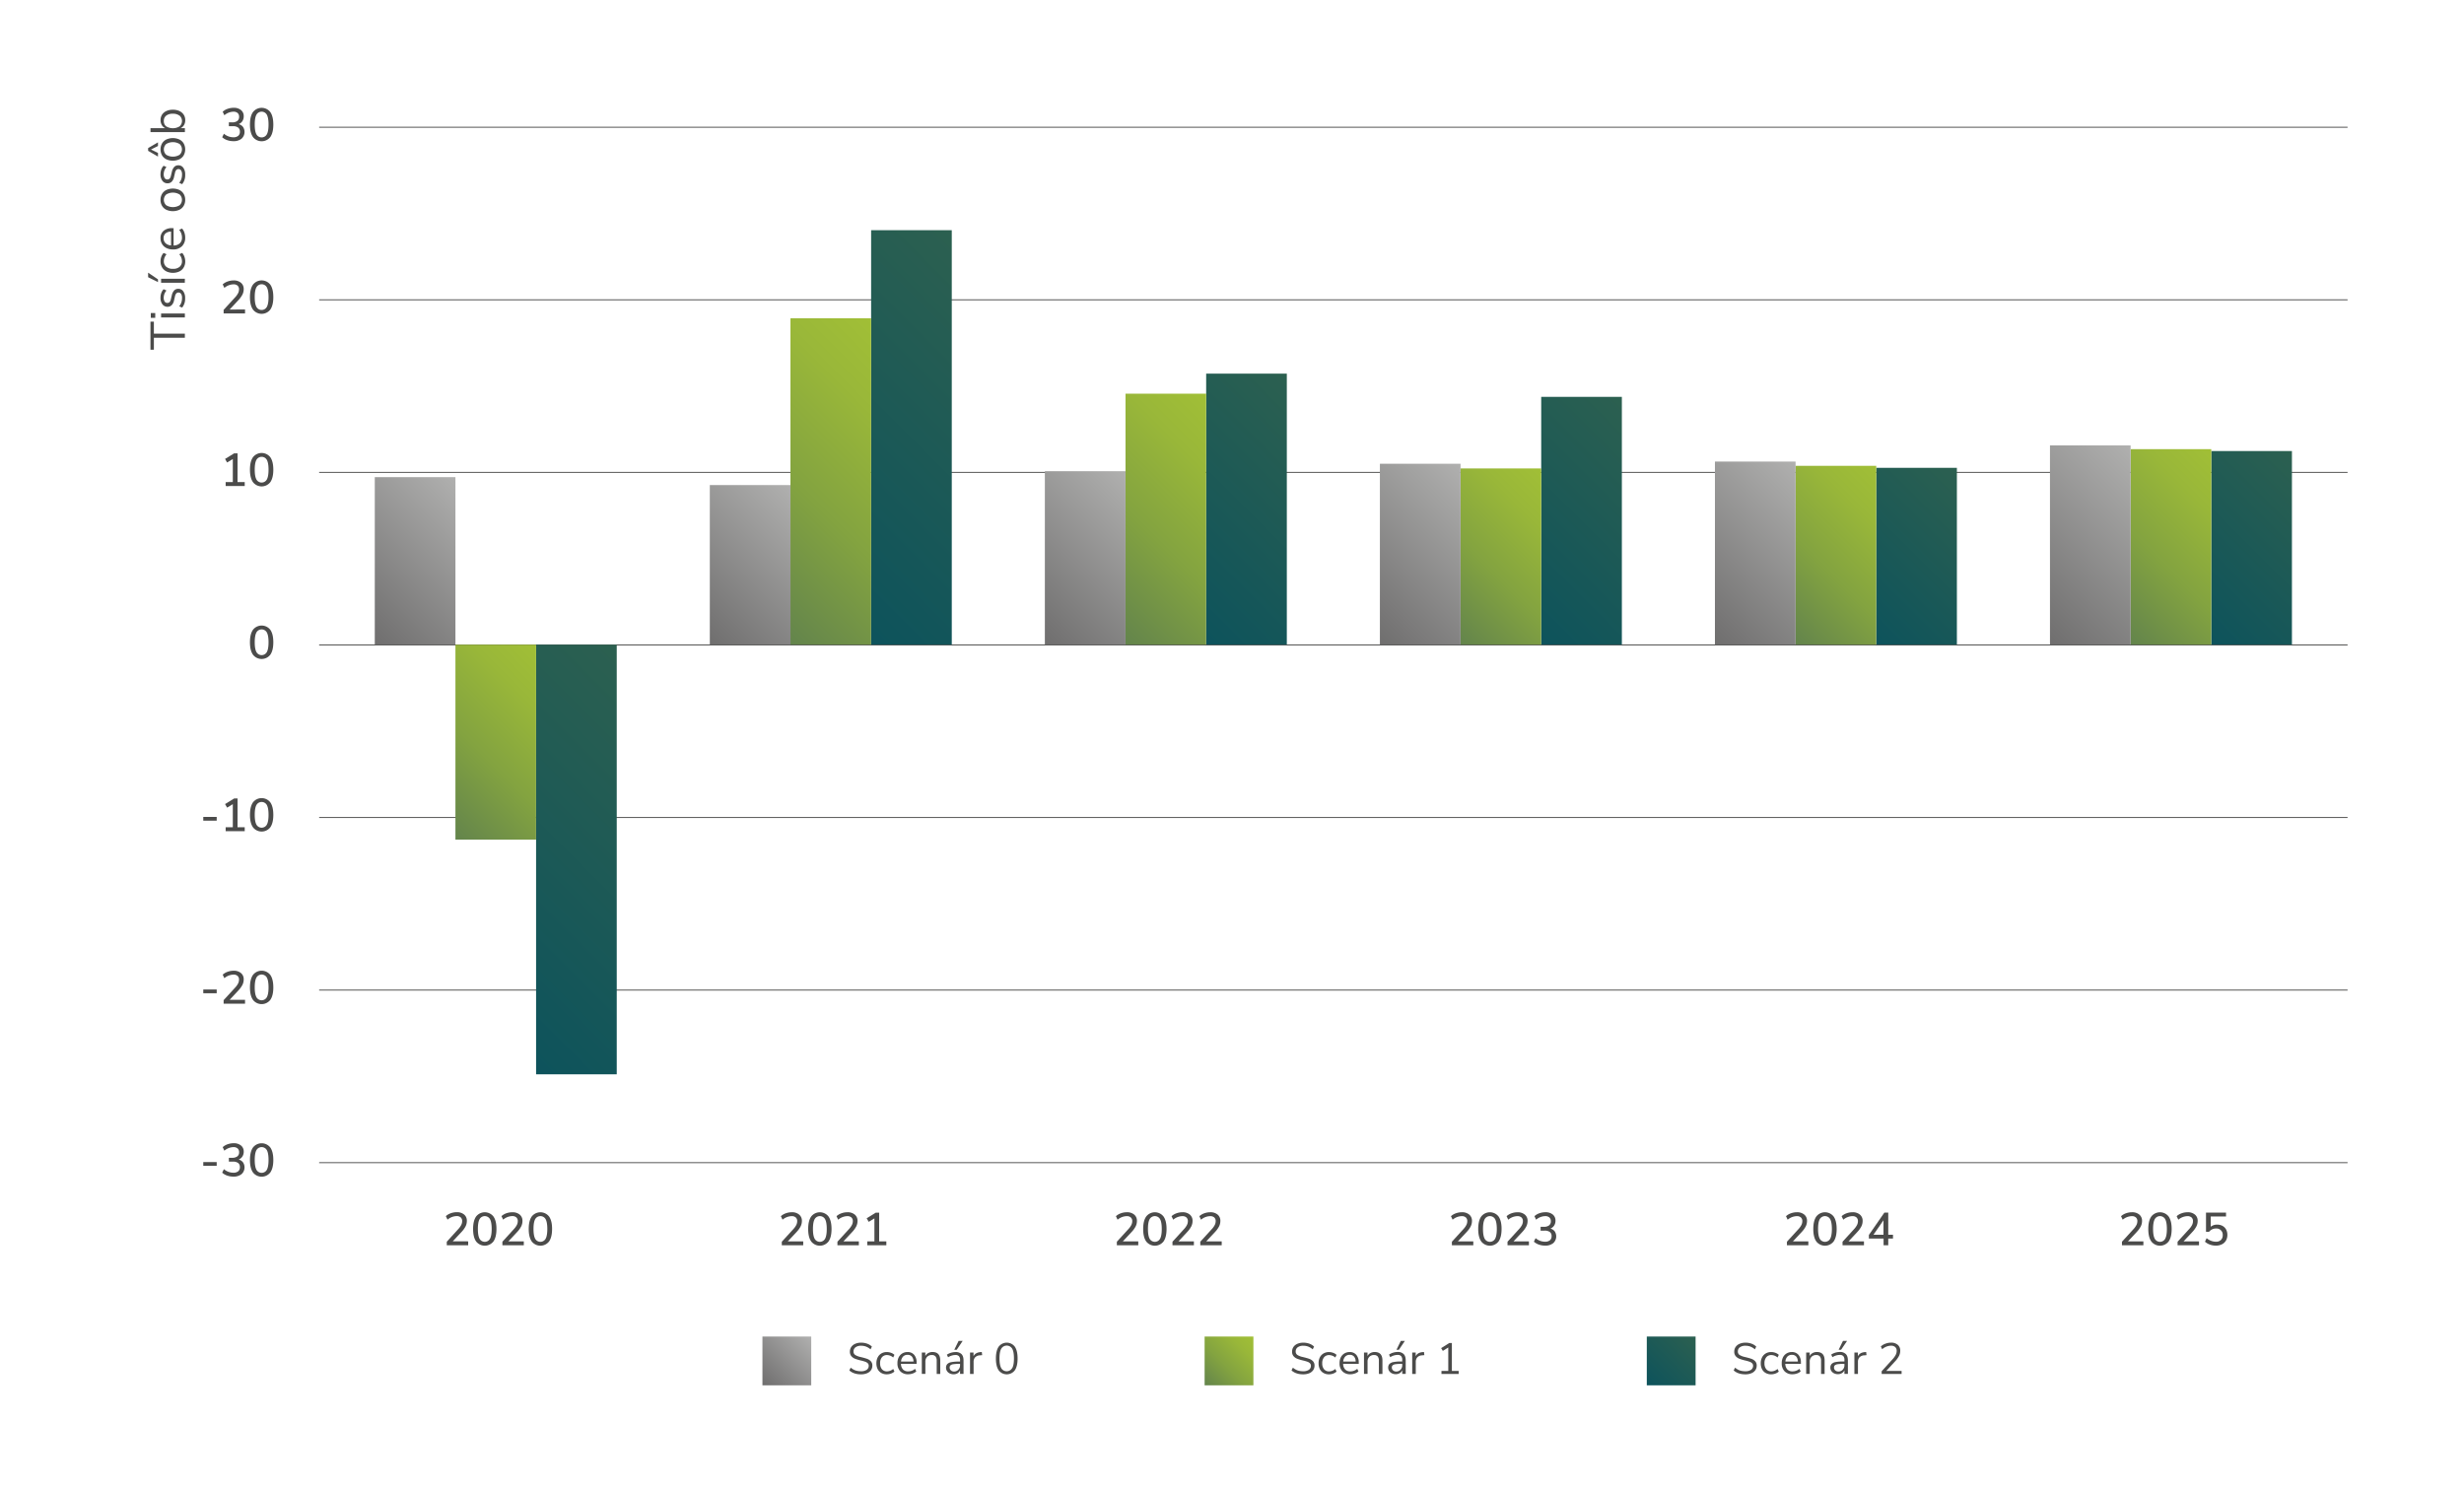 <svg id="Vrstva_1" data-name="Vrstva 1" xmlns="http://www.w3.org/2000/svg" xmlns:xlink="http://www.w3.org/1999/xlink" viewBox="0 0 2020 1220"><defs><linearGradient id="Nepojmenovaný_přechod_9" x1="625.05" y1="1135.89" x2="665.05" y2="1095.89" gradientUnits="userSpaceOnUse"><stop offset="0" stop-color="#6f6e6e"/><stop offset="1" stop-color="#b0b0af"/></linearGradient><linearGradient id="Nepojmenovaný_přechod_104" x1="987.55" y1="1135.89" x2="1027.55" y2="1095.89" gradientUnits="userSpaceOnUse"><stop offset="0" stop-color="#63844c"/><stop offset="0.41" stop-color="#83a340"/><stop offset="0.77" stop-color="#99b739"/><stop offset="1" stop-color="#a1bf36"/></linearGradient><linearGradient id="Nepojmenovaný_přechod_10" x1="1350.05" y1="1135.89" x2="1390.05" y2="1095.89" gradientUnits="userSpaceOnUse"><stop offset="0" stop-color="#0d535c"/><stop offset="1" stop-color="#2c6050"/></linearGradient><linearGradient id="Nepojmenovaný_přechod_10-2" x1="645.72" y1="460.18" x2="848.71" y2="257.19" xlink:href="#Nepojmenovaný_přechod_10"/><linearGradient id="Nepojmenovaný_přechod_10-3" x1="949.79" y1="489.59" x2="1093.98" y2="345.39" xlink:href="#Nepojmenovaný_přechod_10"/><linearGradient id="Nepojmenovaný_přechod_10-4" x1="1229.21" y1="494.35" x2="1363.88" y2="359.68" xlink:href="#Nepojmenovaný_přechod_10"/><linearGradient id="Nepojmenovaný_přechod_10-5" x1="1518.43" y1="508.89" x2="1624" y2="403.32" xlink:href="#Nepojmenovaný_přechod_10"/><linearGradient id="Nepojmenovaný_přechod_104-2" x1="597.66" y1="478.24" x2="764.53" y2="311.37" xlink:href="#Nepojmenovaný_přechod_104"/><linearGradient id="Nepojmenovaný_přechod_104-3" x1="887.78" y1="493.7" x2="1023.74" y2="357.73" xlink:href="#Nepojmenovaný_přechod_104"/><linearGradient id="Nepojmenovaný_přechod_104-4" x1="1177.77" y1="509.02" x2="1283.09" y2="403.7" xlink:href="#Nepojmenovaný_přechod_104"/><linearGradient id="Nepojmenovaný_přechod_104-5" x1="1451.9" y1="508.48" x2="1558.29" y2="402.09" xlink:href="#Nepojmenovaný_přechod_104"/><linearGradient id="Nepojmenovaný_přechod_8" x1="367.95" y1="809.35" x2="577.14" y2="600.16" xlink:href="#Nepojmenovaný_přechod_10"/><linearGradient id="Nepojmenovaný_přechod_104-6" x1="349.94" y1="665.02" x2="462.91" y2="552.05" xlink:href="#Nepojmenovaný_přechod_104"/><linearGradient id="Nepojmenovaný_přechod_9-2" x1="289.43" y1="510.8" x2="391.18" y2="409.05" xlink:href="#Nepojmenovaný_přechod_9"/><linearGradient id="Nepojmenovaný_přechod_9-3" x1="565.72" y1="512.43" x2="664.23" y2="413.92" xlink:href="#Nepojmenovaný_přechod_9"/><linearGradient id="Nepojmenovaný_přechod_9-4" x1="837.55" y1="509.59" x2="941.73" y2="405.41" xlink:href="#Nepojmenovaný_přechod_9"/><linearGradient id="Nepojmenovaný_přechod_9-5" x1="1110.69" y1="508.06" x2="1217.93" y2="400.81" xlink:href="#Nepojmenovaný_přechod_9"/><linearGradient id="Nepojmenovaný_přechod_9-6" x1="1384.9" y1="507.61" x2="1493.04" y2="399.47" xlink:href="#Nepojmenovaný_přechod_9"/><linearGradient id="Nepojmenovaný_přechod_10-6" x1="1789.65" y1="505.45" x2="1902.11" y2="392.99" xlink:href="#Nepojmenovaný_přechod_10"/><linearGradient id="Nepojmenovaný_přechod_104-7" x1="1723.15" y1="505.07" x2="1836.37" y2="391.84" xlink:href="#Nepojmenovaný_přechod_104"/><linearGradient id="Nepojmenovaný_přechod_9-7" x1="1656.26" y1="504.3" x2="1771.02" y2="389.53" xlink:href="#Nepojmenovaný_přechod_9"/></defs><line x1="261.64" y1="528.82" x2="1924.55" y2="528.82" fill="none" stroke="#4b4b4a" stroke-miterlimit="10" stroke-width="0.75"/><line x1="261.64" y1="670.32" x2="1924.55" y2="670.32" fill="none" stroke="#4b4b4a" stroke-miterlimit="10" stroke-width="0.75"/><line x1="261.64" y1="811.82" x2="1924.55" y2="811.82" fill="none" stroke="#4b4b4a" stroke-miterlimit="10" stroke-width="0.75"/><line x1="261.64" y1="953.32" x2="1924.55" y2="953.32" fill="none" stroke="#4b4b4a" stroke-miterlimit="10" stroke-width="0.75"/><line x1="261.64" y1="387.32" x2="1924.55" y2="387.32" fill="none" stroke="#4b4b4a" stroke-miterlimit="10" stroke-width="0.75"/><line x1="261.64" y1="245.82" x2="1924.55" y2="245.82" fill="none" stroke="#4b4b4a" stroke-miterlimit="10" stroke-width="0.75"/><line x1="261.64" y1="104.32" x2="1924.55" y2="104.32" fill="none" stroke="#4b4b4a" stroke-miterlimit="10" stroke-width="0.75"/><rect x="625.05" y="1095.89" width="40" height="40" fill="url(#Nepojmenovaný_přechod_9)"/><path d="M696.28,1123.66l1.15-2.27a12.21,12.21,0,0,0,3.84,2.27,13.92,13.92,0,0,0,4.55.68,8,8,0,0,0,4.72-1.19,3.89,3.89,0,0,0,1.65-3.35,2.77,2.77,0,0,0-.79-2,5.51,5.51,0,0,0-2.09-1.26,32.73,32.73,0,0,0-3.49-1,35,35,0,0,1-4.84-1.44,7.46,7.46,0,0,1-3.06-2.16,5.55,5.55,0,0,1-1.17-3.67,6.74,6.74,0,0,1,1.13-3.84,7.47,7.47,0,0,1,3.24-2.59,12.17,12.17,0,0,1,4.88-.92,14.34,14.34,0,0,1,4.91.83,10.67,10.67,0,0,1,3.87,2.38l-1.11,2.27a12.42,12.42,0,0,0-3.66-2.25,11.16,11.16,0,0,0-4-.71,7.62,7.62,0,0,0-4.63,1.25,4.07,4.07,0,0,0-1.67,3.47,3.22,3.22,0,0,0,1.48,2.88,14.06,14.06,0,0,0,4.46,1.66q3.27.79,5.15,1.45a7.85,7.85,0,0,1,3.11,2,5,5,0,0,1,1.24,3.57,6.39,6.39,0,0,1-1.13,3.78,7.25,7.25,0,0,1-3.26,2.5,12.83,12.83,0,0,1-5,.88Q699.84,1126.86,696.28,1123.66Z" fill="#4b4b4a"/><path d="M722.42,1125.71a7.52,7.52,0,0,1-2.94-3.15,10.54,10.54,0,0,1-1-4.77,10.36,10.36,0,0,1,1.06-4.81,7.82,7.82,0,0,1,3-3.22,8.6,8.6,0,0,1,4.51-1.15,9.84,9.84,0,0,1,3.46.63,7.62,7.62,0,0,1,2.74,1.67l-1,2.16a8,8,0,0,0-5-2,5.23,5.23,0,0,0-4.21,1.76,7.4,7.4,0,0,0-1.51,5,7.22,7.22,0,0,0,1.51,4.9,5.3,5.3,0,0,0,4.21,1.72,8,8,0,0,0,5-2l1,2.16a8.22,8.22,0,0,1-2.81,1.65,10.14,10.14,0,0,1-3.49.61A8.78,8.78,0,0,1,722.42,1125.71Z" fill="#4b4b4a"/><path d="M751.43,1118.26H738.62a6.84,6.84,0,0,0,1.65,4.62,5.66,5.66,0,0,0,4.28,1.57,8.69,8.69,0,0,0,5.62-2.09l1,2.12a8,8,0,0,1-2.95,1.72,11,11,0,0,1-3.67.62,8.6,8.6,0,0,1-6.46-2.41,9.09,9.09,0,0,1-2.36-6.66,10.53,10.53,0,0,1,1-4.77,7.84,7.84,0,0,1,2.94-3.22,8.07,8.07,0,0,1,4.3-1.15,6.86,6.86,0,0,1,5.47,2.28,9.3,9.3,0,0,1,2,6.29Zm-11.1-5.94a6.48,6.48,0,0,0-1.64,4.06h10.19a6.25,6.25,0,0,0-1.34-4.08,4.45,4.45,0,0,0-3.53-1.42A4.87,4.87,0,0,0,740.33,1112.32Z" fill="#4b4b4a"/><path d="M770.83,1115.56v11h-2.91v-10.83a5.44,5.44,0,0,0-1-3.57,3.79,3.79,0,0,0-3-1.11,5.14,5.14,0,0,0-3.85,1.47,5.5,5.5,0,0,0-1.44,4v10h-2.92V1109h2.88v2.88a5.86,5.86,0,0,1,2.42-2.46,7.14,7.14,0,0,1,3.52-.85Q770.83,1108.61,770.83,1115.56Z" fill="#4b4b4a"/><path d="M788.28,1110.32q1.63,1.71,1.63,5.2v11h-2.84v-3A5.11,5.11,0,0,1,785,1126a6.16,6.16,0,0,1-3.24.84,7,7,0,0,1-3.11-.68,5.47,5.47,0,0,1-2.25-1.91,4.71,4.71,0,0,1-.83-2.7,4.37,4.37,0,0,1,1-3.07,6.07,6.07,0,0,1,3.31-1.59,33,33,0,0,1,6.41-.49h.79v-1.18a4.66,4.66,0,0,0-.9-3.19,3.77,3.77,0,0,0-2.92-1,11.22,11.22,0,0,0-6,1.87l-1-2.12a11.55,11.55,0,0,1,3.29-1.57,12.87,12.87,0,0,1,3.73-.59A6.63,6.63,0,0,1,788.28,1110.32Zm-2.6,12.74a5.2,5.2,0,0,0,1.39-3.76v-1h-.65a32.14,32.14,0,0,0-4.82.27,4.68,4.68,0,0,0-2.36.9,2.34,2.34,0,0,0-.7,1.85,3,3,0,0,0,1,2.32,3.76,3.76,0,0,0,2.58.92A4.63,4.63,0,0,0,785.68,1123.06Zm-1.35-16.32h-2l3.56-7.28h3.35Z" fill="#4b4b4a"/><path d="M805.18,1111.13l-1.91.18a5.56,5.56,0,0,0-3.91,1.69,5.38,5.38,0,0,0-1.2,3.56v10h-2.92V1109h2.85v3.06q1.47-3.06,5.79-3.42l1-.07Z" fill="#4b4b4a"/><path d="M818.71,1123.55c-1.51-2.21-2.26-5.42-2.26-9.65s.75-7.47,2.26-9.68a8.29,8.29,0,0,1,13.25,0c1.51,2.19,2.27,5.42,2.27,9.67s-.76,7.47-2.27,9.68a8.29,8.29,0,0,1-13.25,0Zm11.09-1.73c1-1.7,1.44-4.36,1.44-8s-.47-6.27-1.42-7.94a5.23,5.23,0,0,0-9,0q-1.44,2.52-1.44,7.92c0,3.59.48,6.25,1.44,8a5.17,5.17,0,0,0,8.93,0Z" fill="#4b4b4a"/><rect x="987.55" y="1095.89" width="40" height="40" fill="url(#Nepojmenovaný_přechod_104)"/><path d="M1058.78,1123.66l1.15-2.27a12.21,12.21,0,0,0,3.84,2.27,13.92,13.92,0,0,0,4.55.68,8,8,0,0,0,4.72-1.19,3.89,3.89,0,0,0,1.65-3.35,2.77,2.77,0,0,0-.79-2,5.51,5.51,0,0,0-2.09-1.26,32.73,32.73,0,0,0-3.49-1,35,35,0,0,1-4.84-1.44,7.46,7.46,0,0,1-3.06-2.16,5.55,5.55,0,0,1-1.17-3.67,6.74,6.74,0,0,1,1.13-3.84,7.47,7.47,0,0,1,3.24-2.59,12.17,12.17,0,0,1,4.88-.92,14.34,14.34,0,0,1,4.91.83,10.67,10.67,0,0,1,3.87,2.38l-1.11,2.27a12.42,12.42,0,0,0-3.66-2.25,11.16,11.16,0,0,0-4-.71,7.62,7.62,0,0,0-4.63,1.25,4.07,4.07,0,0,0-1.67,3.47,3.22,3.22,0,0,0,1.48,2.88,14.06,14.06,0,0,0,4.46,1.66q3.27.79,5.15,1.45a7.85,7.85,0,0,1,3.11,2,5,5,0,0,1,1.24,3.57,6.39,6.39,0,0,1-1.13,3.78,7.25,7.25,0,0,1-3.26,2.5,12.83,12.83,0,0,1-5,.88Q1062.34,1126.86,1058.78,1123.66Z" fill="#4b4b4a"/><path d="M1084.92,1125.71a7.52,7.52,0,0,1-2.94-3.15,10.54,10.54,0,0,1-1-4.77A10.36,10.36,0,0,1,1082,1113a7.75,7.75,0,0,1,3-3.22,8.57,8.57,0,0,1,4.51-1.15,9.84,9.84,0,0,1,3.46.63,7.49,7.49,0,0,1,2.73,1.67l-1,2.16a8,8,0,0,0-5-2,5.23,5.23,0,0,0-4.21,1.76,7.4,7.4,0,0,0-1.51,5,7.22,7.22,0,0,0,1.51,4.9,5.3,5.3,0,0,0,4.21,1.72,8,8,0,0,0,5-2l1,2.16a8.08,8.08,0,0,1-2.8,1.65,10.14,10.14,0,0,1-3.49.61A8.78,8.78,0,0,1,1084.92,1125.71Z" fill="#4b4b4a"/><path d="M1113.93,1118.26h-12.81a6.84,6.84,0,0,0,1.65,4.62,5.66,5.66,0,0,0,4.28,1.57,8.69,8.69,0,0,0,5.62-2.09l1,2.12a8,8,0,0,1-3,1.72,11,11,0,0,1-3.67.62,8.6,8.6,0,0,1-6.46-2.41,9.09,9.09,0,0,1-2.36-6.66,10.53,10.53,0,0,1,1-4.77,7.84,7.84,0,0,1,2.94-3.22,8.07,8.07,0,0,1,4.3-1.15,6.86,6.86,0,0,1,5.47,2.28,9.3,9.3,0,0,1,2,6.29Zm-11.11-5.94a6.53,6.53,0,0,0-1.63,4.06h10.19a6.25,6.25,0,0,0-1.34-4.08,4.45,4.45,0,0,0-3.53-1.42A4.9,4.9,0,0,0,1102.82,1112.32Z" fill="#4b4b4a"/><path d="M1133.33,1115.56v11h-2.91v-10.83a5.44,5.44,0,0,0-1-3.57,3.79,3.79,0,0,0-3-1.11,5.14,5.14,0,0,0-3.85,1.47,5.5,5.5,0,0,0-1.44,4v10h-2.92V1109h2.88v2.88a5.86,5.86,0,0,1,2.42-2.46,7.14,7.14,0,0,1,3.52-.85Q1133.33,1108.61,1133.33,1115.56Z" fill="#4b4b4a"/><path d="M1150.78,1110.32q1.63,1.71,1.63,5.2v11h-2.84v-3a5.11,5.11,0,0,1-2.09,2.4,6.21,6.21,0,0,1-3.24.84,7,7,0,0,1-3.11-.68,5.47,5.47,0,0,1-2.25-1.91,4.63,4.63,0,0,1-.83-2.7,4.32,4.32,0,0,1,1-3.07,6.07,6.07,0,0,1,3.31-1.59,32.94,32.94,0,0,1,6.41-.49h.79v-1.18a4.66,4.66,0,0,0-.9-3.19,3.77,3.77,0,0,0-2.92-1,11.22,11.22,0,0,0-6,1.87l-1-2.12a11.55,11.55,0,0,1,3.29-1.57,12.87,12.87,0,0,1,3.73-.59A6.63,6.63,0,0,1,1150.78,1110.32Zm-2.6,12.74a5.2,5.2,0,0,0,1.39-3.76v-1h-.65a32.14,32.14,0,0,0-4.82.27,4.68,4.68,0,0,0-2.36.9,2.34,2.34,0,0,0-.7,1.85,3,3,0,0,0,1,2.32,3.76,3.76,0,0,0,2.58.92A4.63,4.63,0,0,0,1148.18,1123.06Zm-1.35-16.32h-2l3.56-7.28h3.35Z" fill="#4b4b4a"/><path d="M1167.68,1111.13l-1.91.18a5.56,5.56,0,0,0-3.91,1.69,5.38,5.38,0,0,0-1.2,3.56v10h-2.92V1109h2.85v3.06q1.47-3.06,5.79-3.42l1-.07Z" fill="#4b4b4a"/><path d="M1190.25,1124.09h5.58v2.48h-14.11v-2.48h5.58v-19.22l-4.47,2.8-1.37-2.27,6.67-4.21h2.12Z" fill="#4b4b4a"/><rect x="1350.05" y="1095.89" width="40" height="40" fill="url(#Nepojmenovaný_přechod_10)"/><path d="M1421.28,1123.66l1.15-2.27a12.28,12.28,0,0,0,3.83,2.27,14,14,0,0,0,4.56.68,8,8,0,0,0,4.72-1.19,3.89,3.89,0,0,0,1.65-3.35,2.77,2.77,0,0,0-.79-2,5.59,5.59,0,0,0-2.09-1.26,32.73,32.73,0,0,0-3.49-1,35,35,0,0,1-4.84-1.44,7.46,7.46,0,0,1-3.06-2.16,5.55,5.55,0,0,1-1.17-3.67,6.74,6.74,0,0,1,1.13-3.84,7.47,7.47,0,0,1,3.24-2.59,12.17,12.17,0,0,1,4.88-.92,14.34,14.34,0,0,1,4.91.83,10.67,10.67,0,0,1,3.87,2.38l-1.11,2.27a12.42,12.42,0,0,0-3.66-2.25,11.16,11.16,0,0,0-4-.71,7.62,7.62,0,0,0-4.63,1.25,4.07,4.07,0,0,0-1.67,3.47,3.23,3.23,0,0,0,1.47,2.88,14.23,14.23,0,0,0,4.47,1.66q3.27.79,5.15,1.45a7.92,7.92,0,0,1,3.11,2,5,5,0,0,1,1.24,3.57,6.46,6.46,0,0,1-1.13,3.78,7.25,7.25,0,0,1-3.26,2.5,12.86,12.86,0,0,1-5,.88Q1424.84,1126.86,1421.28,1123.66Z" fill="#4b4b4a"/><path d="M1447.42,1125.71a7.52,7.52,0,0,1-2.94-3.15,10.54,10.54,0,0,1-1-4.77,10.36,10.36,0,0,1,1.06-4.81,7.8,7.8,0,0,1,3-3.22,8.63,8.63,0,0,1,4.52-1.15,9.84,9.84,0,0,1,3.46.63,7.49,7.49,0,0,1,2.73,1.67l-1,2.16a8,8,0,0,0-5-2,5.23,5.23,0,0,0-4.21,1.76,7.4,7.4,0,0,0-1.51,5,7.22,7.22,0,0,0,1.51,4.9,5.3,5.3,0,0,0,4.21,1.72,8,8,0,0,0,5-2l1,2.16a8.18,8.18,0,0,1-2.8,1.65,10.18,10.18,0,0,1-3.49.61A8.78,8.78,0,0,1,1447.42,1125.71Z" fill="#4b4b4a"/><path d="M1476.43,1118.26h-12.82a6.89,6.89,0,0,0,1.66,4.62,5.66,5.66,0,0,0,4.28,1.57,8.69,8.69,0,0,0,5.62-2.09l1,2.12a8.1,8.1,0,0,1-3,1.72,11,11,0,0,1-3.67.62,8.6,8.6,0,0,1-6.46-2.41,9.09,9.09,0,0,1-2.36-6.66,10.53,10.53,0,0,1,1-4.77,7.84,7.84,0,0,1,2.94-3.22,8.07,8.07,0,0,1,4.3-1.15,6.86,6.86,0,0,1,5.47,2.28,9.3,9.3,0,0,1,2,6.29Zm-11.11-5.94a6.53,6.53,0,0,0-1.63,4.06h10.18a6.19,6.19,0,0,0-1.33-4.08,4.45,4.45,0,0,0-3.53-1.42A4.9,4.9,0,0,0,1465.32,1112.32Z" fill="#4b4b4a"/><path d="M1495.83,1115.56v11h-2.91v-10.83a5.44,5.44,0,0,0-1-3.57,3.79,3.79,0,0,0-3-1.11,5.14,5.14,0,0,0-3.85,1.47,5.5,5.5,0,0,0-1.44,4v10h-2.92V1109h2.88v2.88a5.86,5.86,0,0,1,2.42-2.46,7.14,7.14,0,0,1,3.52-.85Q1495.83,1108.61,1495.83,1115.56Z" fill="#4b4b4a"/><path d="M1513.28,1110.32q1.63,1.71,1.63,5.2v11h-2.84v-3a5.11,5.11,0,0,1-2.09,2.4,6.21,6.21,0,0,1-3.24.84,7,7,0,0,1-3.11-.68,5.47,5.47,0,0,1-2.25-1.91,4.63,4.63,0,0,1-.83-2.7,4.32,4.32,0,0,1,1-3.07,6.07,6.07,0,0,1,3.31-1.59,32.94,32.94,0,0,1,6.41-.49h.79v-1.18a4.66,4.66,0,0,0-.9-3.19,3.77,3.77,0,0,0-2.92-1,11.22,11.22,0,0,0-6,1.87l-1-2.12a11.55,11.55,0,0,1,3.29-1.57,12.87,12.87,0,0,1,3.73-.59A6.63,6.63,0,0,1,1513.28,1110.32Zm-2.6,12.74a5.2,5.2,0,0,0,1.39-3.76v-1h-.65a32.14,32.14,0,0,0-4.82.27,4.68,4.68,0,0,0-2.36.9,2.34,2.34,0,0,0-.7,1.85,3,3,0,0,0,1,2.32,3.74,3.74,0,0,0,2.58.92A4.63,4.63,0,0,0,1510.68,1123.06Zm-1.35-16.32h-2l3.56-7.28h3.35Z" fill="#4b4b4a"/><path d="M1530.18,1111.13l-1.91.18a5.56,5.56,0,0,0-3.91,1.69,5.38,5.38,0,0,0-1.2,3.56v10h-2.92V1109h2.84v3.06q1.49-3.06,5.8-3.42l1-.07Z" fill="#4b4b4a"/><path d="M1558.94,1124.09v2.48H1542.6v-2.23l8.89-9.79a17.48,17.48,0,0,0,2.61-3.62,7.08,7.08,0,0,0,.81-3.22,4.16,4.16,0,0,0-1.22-3.21,5,5,0,0,0-3.46-1.11,11.25,11.25,0,0,0-7.2,2.91l-1.12-2.26a10.93,10.93,0,0,1,3.8-2.29,13.25,13.25,0,0,1,4.59-.85,8.06,8.06,0,0,1,5.53,1.81,6.16,6.16,0,0,1,2,4.85,9.47,9.47,0,0,1-1,4.22,20.11,20.11,0,0,1-3.26,4.5l-7.2,7.81Z" fill="#4b4b4a"/><path d="M166.65,955.91v-3.08h11v3.08Z" fill="#4b4b4a"/><path d="M199.23,953.08a7.47,7.47,0,0,1-1.23,9.67,10.3,10.3,0,0,1-6.69,2,15.23,15.23,0,0,1-5.09-.85,11.4,11.4,0,0,1-4.07-2.38l1.41-2.88a12,12,0,0,0,7.64,2.92,6.17,6.17,0,0,0,4.08-1.16,4.21,4.21,0,0,0,1.39-3.44,4,4,0,0,0-1.43-3.36,6.87,6.87,0,0,0-4.31-1.12h-3.3v-3.16h2.69a6.73,6.73,0,0,0,4.24-1.15,4.08,4.08,0,0,0,1.46-3.4,3.92,3.92,0,0,0-1.21-3.1,5,5,0,0,0-3.42-1.09,11.75,11.75,0,0,0-7.45,2.93l-1.37-2.89a11.09,11.09,0,0,1,4-2.37,14.85,14.85,0,0,1,5-.86,9.1,9.1,0,0,1,6,1.86,6.23,6.23,0,0,1,2.24,5.06,7.09,7.09,0,0,1-1.1,3.95,6.2,6.2,0,0,1-3.08,2.47A6.64,6.64,0,0,1,199.23,953.08Z" fill="#4b4b4a"/><path d="M207.37,961.3q-2.46-3.49-2.45-10.18t2.45-10.2a9,9,0,0,1,14.25,0q2.44,3.5,2.45,10.18t-2.45,10.22a9,9,0,0,1-14.25,0Zm11.42-2.2q1.36-2.55,1.36-8t-1.36-8a4.91,4.91,0,0,0-8.59,0q-1.37,2.53-1.37,8c0,3.63.46,6.29,1.37,8a4.88,4.88,0,0,0,8.59,0Z" fill="#4b4b4a"/><path d="M166.65,814.41v-3.08h11v3.08Z" fill="#4b4b4a"/><path d="M200.89,819.77V823H183.33v-2.93L192.57,810a16,16,0,0,0,2.58-3.53,7,7,0,0,0,.8-3.15,4,4,0,0,0-1.18-3.12,4.88,4.88,0,0,0-3.38-1.07,12,12,0,0,0-7.45,2.93l-1.37-2.89a11.65,11.65,0,0,1,4-2.35,14.21,14.21,0,0,1,4.9-.88,9,9,0,0,1,6.08,1.92,6.46,6.46,0,0,1,2.24,5.19,10.09,10.09,0,0,1-1,4.41,20.79,20.79,0,0,1-3.37,4.67l-7.18,7.68Z" fill="#4b4b4a"/><path d="M207.37,819.8q-2.46-3.49-2.45-10.18t2.45-10.2a9,9,0,0,1,14.25,0q2.44,3.5,2.45,10.18t-2.45,10.22a9,9,0,0,1-14.25,0Zm11.42-2.2q1.36-2.55,1.36-8t-1.36-8a4.91,4.91,0,0,0-8.59,0q-1.37,2.53-1.37,8c0,3.63.46,6.29,1.37,8a4.88,4.88,0,0,0,8.59,0Z" fill="#4b4b4a"/><path d="M166.65,672.91v-3.08h11v3.08Z" fill="#4b4b4a"/><path d="M194.73,678.27h5.89v3.23H185v-3.23h5.86V659.38l-4.68,2.85-1.67-2.93,7.45-4.59h2.81Z" fill="#4b4b4a"/><path d="M207.37,678.3q-2.46-3.49-2.45-10.18t2.45-10.2a9,9,0,0,1,14.25,0q2.44,3.5,2.45,10.18t-2.45,10.22a9,9,0,0,1-14.25,0Zm11.42-2.2q1.36-2.55,1.36-8t-1.36-8a4.91,4.91,0,0,0-8.59,0q-1.37,2.53-1.37,8c0,3.63.46,6.29,1.37,8a4.88,4.88,0,0,0,8.59,0Z" fill="#4b4b4a"/><path d="M207.37,536.8q-2.46-3.49-2.46-10.18t2.46-10.2a9,9,0,0,1,14.25,0q2.44,3.5,2.45,10.18t-2.45,10.22a9,9,0,0,1-14.25,0Zm11.41-2.2c.92-1.7,1.37-4.37,1.37-8s-.45-6.27-1.37-8a4.9,4.9,0,0,0-8.58,0c-.92,1.69-1.37,4.34-1.37,8s.45,6.29,1.37,8a4.87,4.87,0,0,0,8.58,0Z" fill="#4b4b4a"/><path d="M194.73,395.27h5.89v3.23H185v-3.23h5.86V376.38l-4.68,2.85-1.67-2.93,7.45-4.59h2.81Z" fill="#4b4b4a"/><path d="M207.37,395.3q-2.46-3.49-2.46-10.18t2.46-10.2a9,9,0,0,1,14.25,0q2.44,3.5,2.45,10.18t-2.45,10.22a9,9,0,0,1-14.25,0Zm11.41-2.2c.92-1.7,1.37-4.37,1.37-8s-.45-6.27-1.37-8a4.9,4.9,0,0,0-8.58,0c-.92,1.69-1.37,4.34-1.37,8s.45,6.29,1.37,8a4.87,4.87,0,0,0,8.58,0Z" fill="#4b4b4a"/><path d="M200.89,253.77V257H183.33v-2.93L192.56,244a16.05,16.05,0,0,0,2.59-3.53,7,7,0,0,0,.8-3.15,4,4,0,0,0-1.18-3.12,4.89,4.89,0,0,0-3.38-1.07,11.93,11.93,0,0,0-7.45,2.93l-1.37-2.89a11.65,11.65,0,0,1,4-2.35,14.21,14.21,0,0,1,4.9-.88,9,9,0,0,1,6.08,1.92,6.49,6.49,0,0,1,2.24,5.19,10.09,10.09,0,0,1-1,4.41,20.79,20.79,0,0,1-3.37,4.67l-7.18,7.68Z" fill="#4b4b4a"/><path d="M207.37,253.8q-2.46-3.5-2.46-10.18t2.46-10.2a9,9,0,0,1,14.25,0q2.44,3.49,2.45,10.18t-2.45,10.22a9,9,0,0,1-14.25,0Zm11.41-2.2c.92-1.7,1.37-4.37,1.37-8s-.45-6.27-1.37-8a4.9,4.9,0,0,0-8.58,0c-.92,1.69-1.37,4.34-1.37,8s.45,6.29,1.37,8a4.87,4.87,0,0,0,8.58,0Z" fill="#4b4b4a"/><path d="M199.23,104.08a7.47,7.47,0,0,1-1.23,9.67,10.3,10.3,0,0,1-6.69,2,15.23,15.23,0,0,1-5.09-.85,11.4,11.4,0,0,1-4.07-2.38l1.41-2.88a11.93,11.93,0,0,0,7.64,2.92,6.18,6.18,0,0,0,4.08-1.16,4.21,4.21,0,0,0,1.39-3.44,4,4,0,0,0-1.43-3.36,6.89,6.89,0,0,0-4.31-1.12h-3.31v-3.16h2.7a6.73,6.73,0,0,0,4.24-1.15,4.11,4.11,0,0,0,1.46-3.4,3.92,3.92,0,0,0-1.21-3.1,5,5,0,0,0-3.42-1.09,11.73,11.73,0,0,0-7.45,2.93l-1.37-2.89a11.09,11.09,0,0,1,4-2.37,14.85,14.85,0,0,1,5-.86,9.12,9.12,0,0,1,6,1.86,6.26,6.26,0,0,1,2.24,5.06,7.18,7.18,0,0,1-1.1,4,6.2,6.2,0,0,1-3.08,2.47A6.64,6.64,0,0,1,199.23,104.08Z" fill="#4b4b4a"/><path d="M207.37,112.3q-2.46-3.49-2.46-10.18t2.46-10.2a9,9,0,0,1,14.25,0q2.44,3.5,2.45,10.18t-2.45,10.22a9,9,0,0,1-14.25,0Zm11.41-2.2c.92-1.7,1.37-4.37,1.37-8s-.45-6.27-1.37-8a4.9,4.9,0,0,0-8.58,0c-.92,1.69-1.37,4.34-1.37,8s.45,6.29,1.37,8a4.87,4.87,0,0,0,8.58,0Z" fill="#4b4b4a"/><path d="M383.82,1017.84v3.23H366.27v-2.92L375.5,1008a16.38,16.38,0,0,0,2.59-3.53,7.06,7.06,0,0,0,.79-3.16,4,4,0,0,0-1.17-3.11,4.91,4.91,0,0,0-3.39-1.07,11.93,11.93,0,0,0-7.44,2.93l-1.37-2.89a11.58,11.58,0,0,1,4-2.36,14.43,14.43,0,0,1,4.9-.87,9,9,0,0,1,6.08,1.92,6.49,6.49,0,0,1,2.24,5.19,10,10,0,0,1-1,4.4,20.21,20.21,0,0,1-3.36,4.68l-7.18,7.67Z" fill="#4b4b4a"/><path d="M390.3,1017.88q-2.44-3.5-2.45-10.18t2.45-10.2a9,9,0,0,1,14.25,0Q407,1001,407,1007.66t-2.45,10.22a9,9,0,0,1-14.25,0Zm11.42-2.2q1.36-2.55,1.37-8c0-3.62-.46-6.28-1.37-8a4.91,4.91,0,0,0-8.59,0c-.91,1.68-1.36,4.34-1.36,8s.45,6.29,1.36,8a4.89,4.89,0,0,0,8.59,0Z" fill="#4b4b4a"/><path d="M429.42,1017.84v3.23H411.87v-2.92L421.1,1008a16.38,16.38,0,0,0,2.59-3.53,7.06,7.06,0,0,0,.79-3.16,4,4,0,0,0-1.18-3.11,4.86,4.86,0,0,0-3.38-1.07,11.93,11.93,0,0,0-7.44,2.93l-1.37-2.89a11.62,11.62,0,0,1,4-2.36A14.53,14.53,0,0,1,420,994a9,9,0,0,1,6.08,1.92,6.49,6.49,0,0,1,2.24,5.19,10,10,0,0,1-1,4.4,20.21,20.21,0,0,1-3.36,4.68l-7.18,7.67Z" fill="#4b4b4a"/><path d="M435.9,1017.88q-2.44-3.5-2.45-10.18t2.45-10.2a9,9,0,0,1,14.25,0q2.46,3.49,2.45,10.18t-2.45,10.22a9,9,0,0,1-14.25,0Zm11.42-2.2q1.37-2.55,1.37-8c0-3.62-.46-6.28-1.37-8a4.91,4.91,0,0,0-8.59,0c-.91,1.68-1.36,4.34-1.36,8s.45,6.29,1.36,8a4.89,4.89,0,0,0,8.59,0Z" fill="#4b4b4a"/><path d="M658.49,1017.84v3.23H640.93v-2.92l9.24-10.11a16,16,0,0,0,2.58-3.53,7.08,7.08,0,0,0,.8-3.16,4,4,0,0,0-1.18-3.11,4.86,4.86,0,0,0-3.38-1.07,12,12,0,0,0-7.45,2.93l-1.37-2.89a11.76,11.76,0,0,1,4-2.36,14.47,14.47,0,0,1,4.9-.87,9,9,0,0,1,6.08,1.92,6.47,6.47,0,0,1,2.25,5.19,10,10,0,0,1-1,4.4,20.21,20.21,0,0,1-3.36,4.68l-7.19,7.67Z" fill="#4b4b4a"/><path d="M665,1017.88q-2.46-3.5-2.45-10.18T665,997.5a9,9,0,0,1,14.25,0q2.44,3.49,2.45,10.18t-2.45,10.22a9,9,0,0,1-14.25,0Zm11.42-2.2q1.36-2.55,1.36-8c0-3.62-.45-6.28-1.36-8a4.91,4.91,0,0,0-8.59,0c-.91,1.68-1.37,4.34-1.37,8s.46,6.29,1.37,8a4.89,4.89,0,0,0,8.59,0Z" fill="#4b4b4a"/><path d="M704.09,1017.84v3.23H686.53v-2.92l9.24-10.11a16,16,0,0,0,2.58-3.53,7.08,7.08,0,0,0,.8-3.16,4,4,0,0,0-1.18-3.11,4.86,4.86,0,0,0-3.38-1.07,12,12,0,0,0-7.45,2.93l-1.37-2.89a11.76,11.76,0,0,1,4-2.36,14.47,14.47,0,0,1,4.9-.87,9,9,0,0,1,6.08,1.92,6.47,6.47,0,0,1,2.25,5.19,10,10,0,0,1-1,4.4,20.21,20.21,0,0,1-3.36,4.68l-7.19,7.67Z" fill="#4b4b4a"/><path d="M720.73,1017.84h5.89v3.23H711v-3.23h5.85V999l-4.68,2.85-1.67-2.93,7.45-4.6h2.81Z" fill="#4b4b4a"/><path d="M933.16,1017.84v3.23H915.6v-2.92l9.23-10.11a15.73,15.73,0,0,0,2.59-3.53,7.08,7.08,0,0,0,.8-3.16,4,4,0,0,0-1.18-3.11,4.88,4.88,0,0,0-3.38-1.07,12,12,0,0,0-7.45,2.93l-1.37-2.89a11.67,11.67,0,0,1,4-2.36,14.43,14.43,0,0,1,4.9-.87,9,9,0,0,1,6.08,1.92,6.49,6.49,0,0,1,2.24,5.19,10,10,0,0,1-1,4.4,20.6,20.6,0,0,1-3.37,4.68l-7.18,7.67Z" fill="#4b4b4a"/><path d="M939.64,1017.88q-2.46-3.5-2.46-10.18t2.46-10.2a9,9,0,0,1,14.25,0q2.45,3.49,2.45,10.18t-2.45,10.22a9,9,0,0,1-14.25,0Zm11.41-2.2c.92-1.7,1.37-4.37,1.37-8s-.45-6.28-1.37-8a4.9,4.9,0,0,0-8.58,0c-.92,1.68-1.37,4.34-1.37,8s.45,6.29,1.37,8a4.88,4.88,0,0,0,8.58,0Z" fill="#4b4b4a"/><path d="M978.76,1017.84v3.23H961.2v-2.92l9.23-10.11a15.73,15.73,0,0,0,2.59-3.53,7.08,7.08,0,0,0,.8-3.16,4,4,0,0,0-1.18-3.11,4.89,4.89,0,0,0-3.38-1.07,11.93,11.93,0,0,0-7.45,2.93l-1.37-2.89a11.67,11.67,0,0,1,4-2.36,14.43,14.43,0,0,1,4.9-.87,9,9,0,0,1,6.08,1.92,6.49,6.49,0,0,1,2.24,5.19,10,10,0,0,1-1,4.4,20.6,20.6,0,0,1-3.37,4.68l-7.18,7.67Z" fill="#4b4b4a"/><path d="M1001.56,1017.84v3.23H984v-2.92l9.23-10.11a16.05,16.05,0,0,0,2.59-3.53,7.08,7.08,0,0,0,.8-3.16,4,4,0,0,0-1.18-3.11,4.89,4.89,0,0,0-3.38-1.07,11.93,11.93,0,0,0-7.45,2.93l-1.37-2.89a11.67,11.67,0,0,1,4-2.36,14.43,14.43,0,0,1,4.9-.87,9,9,0,0,1,6.08,1.92,6.49,6.49,0,0,1,2.24,5.19,10,10,0,0,1-1,4.4,20.6,20.6,0,0,1-3.37,4.68l-7.18,7.67Z" fill="#4b4b4a"/><path d="M1207.82,1017.84v3.23h-17.55v-2.92l9.23-10.11a16.38,16.38,0,0,0,2.59-3.53,7.06,7.06,0,0,0,.79-3.16,4,4,0,0,0-1.17-3.11,4.91,4.91,0,0,0-3.39-1.07,11.93,11.93,0,0,0-7.44,2.93l-1.37-2.89a11.58,11.58,0,0,1,4-2.36,14.43,14.43,0,0,1,4.9-.87,9,9,0,0,1,6.08,1.92,6.49,6.49,0,0,1,2.24,5.19,10,10,0,0,1-1,4.4,20.21,20.21,0,0,1-3.36,4.68l-7.18,7.67Z" fill="#4b4b4a"/><path d="M1214.3,1017.88q-2.44-3.5-2.45-10.18t2.45-10.2a9,9,0,0,1,14.25,0q2.46,3.49,2.45,10.18t-2.45,10.22a9,9,0,0,1-14.25,0Zm11.42-2.2q1.37-2.55,1.37-8c0-3.62-.46-6.28-1.37-8a4.91,4.91,0,0,0-8.59,0c-.91,1.68-1.36,4.34-1.36,8s.45,6.29,1.36,8a4.89,4.89,0,0,0,8.59,0Z" fill="#4b4b4a"/><path d="M1253.42,1017.84v3.23h-17.55v-2.92l9.23-10.11a16.38,16.38,0,0,0,2.59-3.53,7.06,7.06,0,0,0,.79-3.16,4,4,0,0,0-1.18-3.11,4.86,4.86,0,0,0-3.38-1.07,11.93,11.93,0,0,0-7.44,2.93l-1.37-2.89a11.62,11.62,0,0,1,4-2.36A14.53,14.53,0,0,1,1244,994a9,9,0,0,1,6.08,1.92,6.49,6.49,0,0,1,2.24,5.19,10,10,0,0,1-1,4.4,20.21,20.21,0,0,1-3.36,4.68l-7.18,7.67Z" fill="#4b4b4a"/><path d="M1274.57,1009.66a7.49,7.49,0,0,1-1.24,9.67,10.26,10.26,0,0,1-6.68,2,15.29,15.29,0,0,1-5.1-.85,11.51,11.51,0,0,1-4.06-2.38l1.4-2.89a12,12,0,0,0,7.64,2.93,6.27,6.27,0,0,0,4.09-1.16,4.24,4.24,0,0,0,1.38-3.44,4,4,0,0,0-1.42-3.36,6.89,6.89,0,0,0-4.31-1.12H1263v-3.16h2.7a6.67,6.67,0,0,0,4.24-1.16,4.08,4.08,0,0,0,1.46-3.4,4,4,0,0,0-1.22-3.1,5,5,0,0,0-3.42-1.08,11.7,11.7,0,0,0-7.44,2.93l-1.37-2.89a11.25,11.25,0,0,1,4-2.38,15,15,0,0,1,5-.85,9.13,9.13,0,0,1,6,1.86,6.24,6.24,0,0,1,2.24,5.06,7.18,7.18,0,0,1-1.1,4,6.24,6.24,0,0,1-3.08,2.47A6.53,6.53,0,0,1,1274.57,1009.66Z" fill="#4b4b4a"/><path d="M1482.49,1017.84v3.23h-17.56v-2.92l9.24-10.11a16,16,0,0,0,2.58-3.53,7.08,7.08,0,0,0,.8-3.16,4,4,0,0,0-1.18-3.11,4.86,4.86,0,0,0-3.38-1.07,12,12,0,0,0-7.45,2.93l-1.37-2.89a11.76,11.76,0,0,1,4-2.36,14.47,14.47,0,0,1,4.9-.87,9,9,0,0,1,6.08,1.92,6.47,6.47,0,0,1,2.25,5.19,10,10,0,0,1-1,4.4,20.21,20.21,0,0,1-3.36,4.68l-7.18,7.67Z" fill="#4b4b4a"/><path d="M1489,1017.88q-2.46-3.5-2.45-10.18t2.45-10.2a9,9,0,0,1,14.25,0q2.44,3.49,2.45,10.18t-2.45,10.22a9,9,0,0,1-14.25,0Zm11.42-2.2q1.36-2.55,1.37-8c0-3.62-.46-6.28-1.37-8a4.91,4.91,0,0,0-8.59,0c-.91,1.68-1.37,4.34-1.37,8s.46,6.29,1.37,8a4.89,4.89,0,0,0,8.59,0Z" fill="#4b4b4a"/><path d="M1528.09,1017.84v3.23h-17.56v-2.92l9.24-10.11a16,16,0,0,0,2.58-3.53,7.08,7.08,0,0,0,.8-3.16,4,4,0,0,0-1.18-3.11,4.86,4.86,0,0,0-3.38-1.07,12,12,0,0,0-7.45,2.93l-1.37-2.89a11.76,11.76,0,0,1,4-2.36,14.47,14.47,0,0,1,4.9-.87,9,9,0,0,1,6.08,1.92,6.47,6.47,0,0,1,2.25,5.19,10,10,0,0,1-1,4.4,20.21,20.21,0,0,1-3.36,4.68l-7.19,7.67Z" fill="#4b4b4a"/><path d="M1551.88,1012.41v3.12H1548v5.54h-3.83v-5.54h-12.05v-2.93l12.69-18.32H1548v18.13Zm-16,0h8.21v-11.86Z" fill="#4b4b4a"/><path d="M1757.16,1017.84v3.23H1739.6v-2.92l9.23-10.11a15.73,15.73,0,0,0,2.59-3.53,7.08,7.08,0,0,0,.8-3.16,4,4,0,0,0-1.18-3.11,4.88,4.88,0,0,0-3.38-1.07,12,12,0,0,0-7.45,2.93l-1.37-2.89a11.67,11.67,0,0,1,4-2.36,14.43,14.43,0,0,1,4.9-.87,9,9,0,0,1,6.08,1.92,6.49,6.49,0,0,1,2.24,5.19,10,10,0,0,1-1,4.4,20.6,20.6,0,0,1-3.37,4.68l-7.18,7.67Z" fill="#4b4b4a"/><path d="M1763.64,1017.88q-2.46-3.5-2.46-10.18t2.46-10.2a9,9,0,0,1,14.25,0q2.44,3.49,2.45,10.18t-2.45,10.22a9,9,0,0,1-14.25,0Zm11.41-2.2c.92-1.7,1.37-4.37,1.37-8s-.45-6.28-1.37-8a4.9,4.9,0,0,0-8.58,0c-.92,1.68-1.37,4.34-1.37,8s.45,6.29,1.37,8a4.88,4.88,0,0,0,8.58,0Z" fill="#4b4b4a"/><path d="M1802.76,1017.84v3.23H1785.2v-2.92l9.23-10.11a15.73,15.73,0,0,0,2.59-3.53,7.08,7.08,0,0,0,.8-3.16,4,4,0,0,0-1.18-3.11,4.89,4.89,0,0,0-3.38-1.07,11.93,11.93,0,0,0-7.45,2.93l-1.37-2.89a11.67,11.67,0,0,1,4-2.36,14.43,14.43,0,0,1,4.9-.87,9,9,0,0,1,6.08,1.92,6.49,6.49,0,0,1,2.24,5.19,10,10,0,0,1-1,4.4,20.6,20.6,0,0,1-3.37,4.68l-7.18,7.67Z" fill="#4b4b4a"/><path d="M1822.06,1005.19a7.32,7.32,0,0,1,2.94,3,9.2,9.2,0,0,1,1,4.45,8.89,8.89,0,0,1-1.16,4.56,7.73,7.73,0,0,1-3.31,3.06,11,11,0,0,1-5,1.08,14.23,14.23,0,0,1-4.88-.87,11.67,11.67,0,0,1-4-2.36l1.36-2.89a11.88,11.88,0,0,0,7.57,2.93,5.74,5.74,0,0,0,4.14-1.43,5.28,5.28,0,0,0,1.48-4,5.09,5.09,0,0,0-5.43-5.43A7.23,7.23,0,0,0,1811,1010h-2.51V994.28h16.42v3.16h-12.54v8.43a8,8,0,0,1,5.28-1.74A8.88,8.88,0,0,1,1822.06,1005.19Z" fill="#4b4b4a"/><rect x="714.15" y="188.75" width="66.12" height="339.87" fill="url(#Nepojmenovaný_přechod_10-2)"/><rect x="988.82" y="306.36" width="66.12" height="222.26" fill="url(#Nepojmenovaný_přechod_10-3)"/><rect x="1263.49" y="325.4" width="66.12" height="203.22" fill="url(#Nepojmenovaný_přechod_10-4)"/><rect x="1538.15" y="383.59" width="66.12" height="145.03" fill="url(#Nepojmenovaný_přechod_10-5)"/><rect x="648.03" y="260.99" width="66.12" height="267.63" fill="url(#Nepojmenovaný_přechod_104-2)"/><rect x="922.7" y="322.8" width="66.12" height="205.82" fill="url(#Nepojmenovaný_přechod_104-3)"/><rect x="1197.37" y="384.1" width="66.12" height="144.52" fill="url(#Nepojmenovaný_přechod_104-4)"/><rect x="1472.03" y="381.95" width="66.12" height="146.67" fill="url(#Nepojmenovaný_přechod_104-5)"/><rect x="439.49" y="528.62" width="66.12" height="352.26" fill="url(#Nepojmenovaný_přechod_8)"/><rect x="373.37" y="528.62" width="66.12" height="159.83" fill="url(#Nepojmenovaný_přechod_104-6)"/><rect x="307.25" y="391.23" width="66.12" height="137.39" fill="url(#Nepojmenovaný_přechod_9-2)"/><rect x="581.91" y="397.73" width="66.12" height="130.89" fill="url(#Nepojmenovaný_přechod_9-3)"/><rect x="856.58" y="386.39" width="66.12" height="142.24" fill="url(#Nepojmenovaný_přechod_9-4)"/><rect x="1131.25" y="380.25" width="66.12" height="148.37" fill="url(#Nepojmenovaný_přechod_9-5)"/><rect x="1405.91" y="378.46" width="66.12" height="150.16" fill="url(#Nepojmenovaný_přechod_9-6)"/><rect x="1812.82" y="369.83" width="66.12" height="158.79" fill="url(#Nepojmenovaný_přechod_10-6)"/><rect x="1746.7" y="368.29" width="66.12" height="160.33" fill="url(#Nepojmenovaný_přechod_104-7)"/><rect x="1680.58" y="365.21" width="66.12" height="163.41" fill="url(#Nepojmenovaný_přechod_9-7)"/><path d="M151.55,276.94h-25.4v9.8h-2.8v-23h2.8v9.84h25.4Z" fill="#4b4b4a"/><path d="M123.63,260.62V256.7h3.64v3.92Zm27.92-.32H132.07v-3.24h19.48Z" fill="#4b4b4a"/><path d="M149.31,252.22l-2.4-1.08a10.37,10.37,0,0,0,1.78-3.18,11.54,11.54,0,0,0,.54-3.66,6,6,0,0,0-.74-3.3,2.59,2.59,0,0,0-4-.38,5.85,5.85,0,0,0-1.08,2.52l-.76,3.28a7.36,7.36,0,0,1-1.92,3.8,4.62,4.62,0,0,1-3.36,1.32,5.09,5.09,0,0,1-4.2-2,8.61,8.61,0,0,1-1.6-5.44,11.42,11.42,0,0,1,.66-3.88,8.36,8.36,0,0,1,1.9-3.08l2.36,1.08a8.89,8.89,0,0,0-2.28,5.88,5.58,5.58,0,0,0,.78,3.18,2.72,2.72,0,0,0,4,.44,4.58,4.58,0,0,0,1.06-2.26l.8-3.32a8.52,8.52,0,0,1,1.94-4,4.55,4.55,0,0,1,3.38-1.32,4.81,4.81,0,0,1,4.08,2.06,9.25,9.25,0,0,1,1.52,5.62A11.43,11.43,0,0,1,149.31,252.22Z" fill="#4b4b4a"/><path d="M129.51,229.06v2.24l-8.08-4v-3.72Zm22,2.76H132.07v-3.24h19.48Z" fill="#4b4b4a"/><path d="M150.59,219.3a8.18,8.18,0,0,1-3.5,3.26,12.78,12.78,0,0,1-10.64,0,8.7,8.7,0,0,1-3.58-3.32,9.61,9.61,0,0,1-1.28-5,11.13,11.13,0,0,1,.7-3.84,8.52,8.52,0,0,1,1.86-3l2.4,1.08a8.88,8.88,0,0,0-2.24,5.6,5.85,5.85,0,0,0,2,4.68,8.24,8.24,0,0,0,5.52,1.68,8,8,0,0,0,5.44-1.68,5.89,5.89,0,0,0,1.92-4.68,8.82,8.82,0,0,0-2.24-5.6l2.4-1.08a8.87,8.87,0,0,1,1.84,3.12,11.44,11.44,0,0,1,.68,3.88A9.69,9.69,0,0,1,150.59,219.3Z" fill="#4b4b4a"/><path d="M142.31,187.06V201.3a7.63,7.63,0,0,0,5.14-1.84,6.3,6.3,0,0,0,1.74-4.76,9.65,9.65,0,0,0-2.32-6.24l2.36-1.08a9.12,9.12,0,0,1,1.9,3.28,12.24,12.24,0,0,1,.7,4.08,9.56,9.56,0,0,1-2.68,7.18,10.1,10.1,0,0,1-7.4,2.62,11.55,11.55,0,0,1-5.3-1.16,8.69,8.69,0,0,1-3.58-3.26,9,9,0,0,1-1.28-4.78,7.64,7.64,0,0,1,2.54-6.08,10.35,10.35,0,0,1,7-2.2Zm-6.6,12.34a7.28,7.28,0,0,0,4.52,1.82V189.9a7,7,0,0,0-4.54,1.48,5,5,0,0,0-1.58,3.92A5.44,5.44,0,0,0,135.71,199.4Z" fill="#4b4b4a"/><path d="M150.59,168.76a8.19,8.19,0,0,1-3.54,3.24,13.08,13.08,0,0,1-10.68,0,8.3,8.3,0,0,1-3.54-3.24,9.44,9.44,0,0,1-1.24-4.86,9.57,9.57,0,0,1,1.24-4.88,8.28,8.28,0,0,1,3.54-3.26,13.08,13.08,0,0,1,10.68,0,8.17,8.17,0,0,1,3.54,3.26,9.47,9.47,0,0,1,1.24,4.88A9.35,9.35,0,0,1,150.59,168.76Zm-3.34-9.28a10.6,10.6,0,0,0-11,0,6,6,0,0,0,0,8.8,10.57,10.57,0,0,0,11,0,6.07,6.07,0,0,0,0-8.84Z" fill="#4b4b4a"/><path d="M149.31,151l-2.4-1.08a10.48,10.48,0,0,0,1.78-3.18,11.59,11.59,0,0,0,.54-3.66,6,6,0,0,0-.74-3.3,2.6,2.6,0,0,0-4-.39,5.84,5.84,0,0,0-1.08,2.53l-.76,3.28a7.4,7.4,0,0,1-1.92,3.8,4.61,4.61,0,0,1-3.36,1.31,5.08,5.08,0,0,1-4.2-2,8.63,8.63,0,0,1-1.6-5.44,11.33,11.33,0,0,1,.66-3.88,8.2,8.2,0,0,1,1.9-3.08l2.36,1.08a8.85,8.85,0,0,0-2.28,5.88A5.52,5.52,0,0,0,135,146a2.48,2.48,0,0,0,2.18,1.15,2.52,2.52,0,0,0,1.86-.7,4.63,4.63,0,0,0,1.06-2.26l.8-3.32a8.48,8.48,0,0,1,1.94-4,4.56,4.56,0,0,1,3.38-1.33,4.8,4.8,0,0,1,4.08,2.07,9.21,9.21,0,0,1,1.52,5.62A11.45,11.45,0,0,1,149.31,151Z" fill="#4b4b4a"/><path d="M129.51,125.38v3l-8.08-4.71v-2.25l8.08-4.71v3l-5.72,2.87Zm21.08,2a8.23,8.23,0,0,1-3.54,3.23,13,13,0,0,1-10.68,0,8.34,8.34,0,0,1-3.54-3.23,10.18,10.18,0,0,1,0-9.74,8.22,8.22,0,0,1,3.54-3.26,13,13,0,0,1,10.68,0,8.11,8.11,0,0,1,3.54,3.26,10.18,10.18,0,0,1,0,9.74Zm-3.34-9.29a10.6,10.6,0,0,0-11,0,6,6,0,0,0,0,8.81,10.6,10.6,0,0,0,11,0,6.07,6.07,0,0,0,0-8.84Z" fill="#4b4b4a"/><path d="M132.83,94.06a8.33,8.33,0,0,1,3.52-3,12.2,12.2,0,0,1,5.28-1.08A12.42,12.42,0,0,1,147,91a8.5,8.5,0,0,1,3.58,3,8,8,0,0,1,1.28,4.52,7.66,7.66,0,0,1-1,4,6.3,6.3,0,0,1-2.84,2.58h3.56v3.24h-28.2v-3.24h12.08a6.4,6.4,0,0,1-2.84-2.58,7.76,7.76,0,0,1-1-4A8.35,8.35,0,0,1,132.83,94.06Zm14.34.77a8.74,8.74,0,0,0-5.54-1.57,8.35,8.35,0,0,0-5.4,1.57,5.33,5.33,0,0,0-1.92,4.39,5.27,5.27,0,0,0,1.92,4.38,10.56,10.56,0,0,0,11,0,5.89,5.89,0,0,0,0-8.77Z" fill="#4b4b4a"/></svg>
